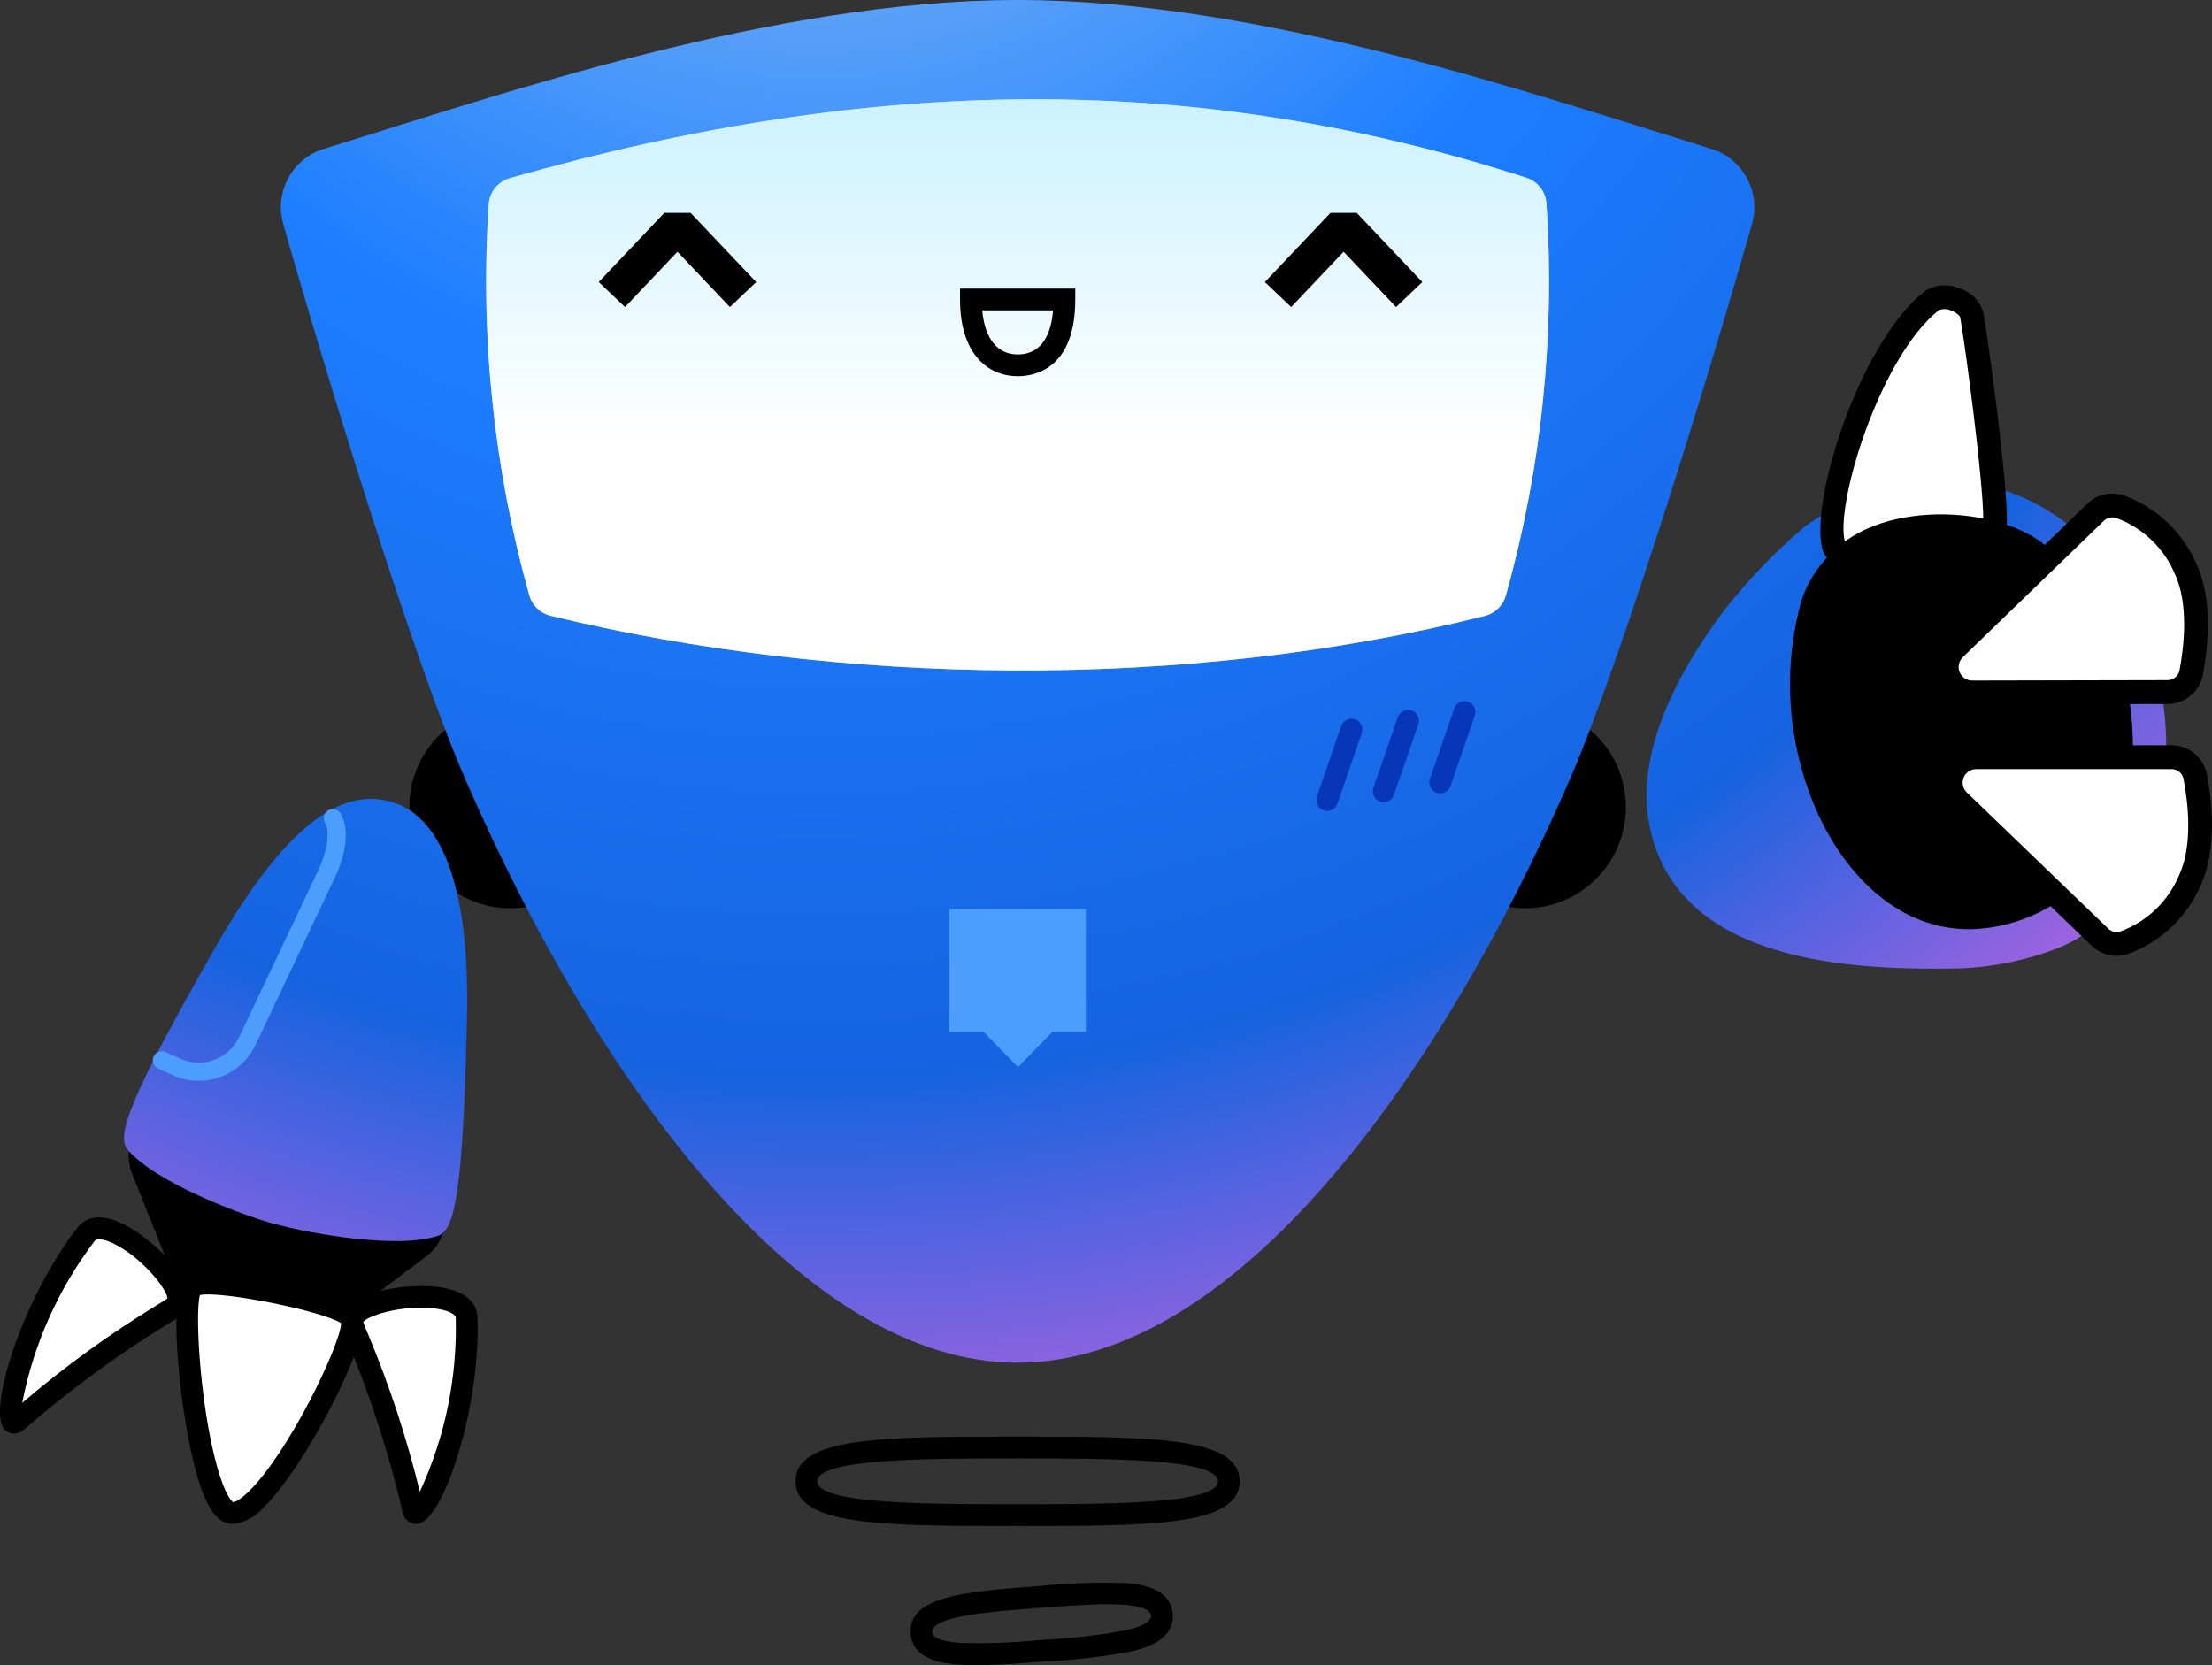 <?xml version="1.0" encoding="UTF-8"?> <svg xmlns="http://www.w3.org/2000/svg" width="433" height="326" viewBox="0 0 433 326" fill="none"><rect x="0" y="0" width="433" height="326" fill="#333333" stroke="none"/><g clip-path="url(#clip0_27383_106)"><path d="M34.789 248.958L65.903 257.683L82.784 244.977C84.001 244.061 84.928 242.812 85.452 241.38C85.977 239.948 86.077 238.395 85.74 236.907L77.194 199.149L55.48 193.061L28.603 220.886C27.545 221.982 26.825 223.362 26.531 224.858C26.237 226.355 26.382 227.904 26.947 229.321L34.789 248.958Z" fill="black"></path><path d="M65.903 258.865C65.795 258.866 65.688 258.851 65.584 258.821L34.471 250.098C34.296 250.049 34.134 249.96 33.999 249.839C33.864 249.717 33.759 249.566 33.691 249.397L25.85 229.76C25.201 228.132 25.036 226.35 25.374 224.63C25.712 222.91 26.538 221.324 27.754 220.063L54.63 192.236C54.778 192.083 54.965 191.972 55.17 191.916C55.376 191.86 55.593 191.861 55.798 191.92L77.513 198.008C77.718 198.066 77.904 198.178 78.051 198.332C78.198 198.487 78.3 198.679 78.347 198.887L86.894 236.644C87.279 238.355 87.164 240.14 86.561 241.786C85.957 243.432 84.893 244.868 83.494 245.923L66.613 258.627C66.409 258.782 66.159 258.866 65.903 258.865ZM35.67 247.975L65.659 256.383L82.074 244.03C83.108 243.25 83.895 242.188 84.341 240.97C84.787 239.753 84.873 238.432 84.587 237.167L76.196 200.099L55.84 194.39L29.454 221.71C28.555 222.642 27.943 223.815 27.694 225.087C27.444 226.359 27.566 227.677 28.046 228.881L35.67 247.975Z" fill="black"></path><path d="M99.888 177.811C110.805 177.811 119.655 168.947 119.655 158.012C119.655 147.077 110.805 138.213 99.888 138.213C88.971 138.213 80.121 147.077 80.121 158.012C80.121 168.947 88.971 177.811 99.888 177.811Z" fill="black"></path><path d="M298.509 177.811C309.426 177.811 318.276 168.947 318.276 158.012C318.276 147.077 309.426 138.213 298.509 138.213C287.592 138.213 278.742 147.077 278.742 158.012C278.742 168.947 287.592 177.811 298.509 177.811Z" fill="black"></path><path d="M91.41 199.676C92.214 166.098 82.664 158.683 76.554 156.97C69.496 154.991 58.465 156.743 41.874 185.931C25.69 214.4 22.682 222.293 24.94 225.009C30.373 231.54 47.555 237.954 53.845 239.662L53.854 239.633C60.402 241.437 77.931 244.649 85.811 241.905C89.144 240.744 90.627 232.426 91.41 199.676Z" fill="url(#paint0_radial_27383_106)"></path><path d="M423.451 155.257C421.788 167.427 415.2 180.639 402.872 185.603C396.821 187.945 390.43 189.287 383.949 189.577C362.539 190.027 328.461 188.653 322.925 161.855C320.438 149.811 325.693 135.312 337.378 119.657C342.122 113.575 347.481 108.001 353.369 103.024C372.128 89.779 392.138 92.363 405.201 103.024C414.79 110.942 421.114 122.134 422.955 134.444C424.216 141.312 424.384 148.337 423.451 155.257Z" fill="url(#paint1_radial_27383_106)"></path><path d="M334.968 29.13C300.335 18.462 246.866 0 199.198 0C151.528 0 98.059 18.462 63.426 29.13C60.437 30.048 57.927 32.103 56.434 34.855C54.942 37.606 54.585 40.833 55.441 43.845C62.699 69.445 80.718 128.79 91.159 152.736C116.913 211.795 156.897 266.78 199.198 266.78C241.497 266.78 281.483 211.795 307.236 152.737C317.678 128.79 335.696 69.445 342.953 43.845C343.809 40.833 343.453 37.606 341.96 34.854C340.467 32.103 337.957 30.048 334.968 29.13Z" fill="url(#paint2_radial_27383_106)"></path><path d="M290.687 120.566C231.585 135.428 164.028 134.205 107.736 120.544C106.746 120.301 105.84 119.796 105.111 119.082C104.383 118.369 103.859 117.472 103.595 116.486C96.628 91.59 93.95 65.685 95.676 39.887C95.773 38.734 96.218 37.637 96.953 36.744C97.687 35.85 98.676 35.202 99.788 34.886C170.81 14.617 234.403 13.977 298.79 34.797C299.857 35.142 300.798 35.796 301.495 36.676C302.192 37.556 302.613 38.623 302.706 39.742C304.453 65.598 301.776 91.562 294.791 116.514C294.528 117.493 294.009 118.385 293.287 119.097C292.566 119.809 291.668 120.316 290.687 120.566Z" fill="white"></path><path d="M290.687 120.566C231.585 135.428 164.028 134.205 107.736 120.544C106.746 120.301 105.84 119.796 105.111 119.082C104.383 118.369 103.859 117.472 103.595 116.486C96.628 91.59 93.95 65.685 95.676 39.887C95.773 38.734 96.218 37.637 96.953 36.744C97.687 35.85 98.676 35.202 99.788 34.886C170.81 14.617 234.403 13.977 298.79 34.797C299.857 35.142 300.798 35.796 301.495 36.676C302.192 37.556 302.613 38.623 302.706 39.742C304.453 65.598 301.776 91.562 294.791 116.514C294.528 117.493 294.009 118.385 293.287 119.097C292.566 119.809 291.668 120.316 290.687 120.566Z" fill="url(#paint3_linear_27383_106)" fill-opacity="0.5"></path><path d="M199.204 73.656C193.752 73.656 187.926 69.707 187.926 58.627V56.494H210.482V58.627C210.482 72.192 202.595 73.656 199.204 73.656ZM192.273 60.76C192.763 66.277 195.228 69.391 199.204 69.391C204.182 69.391 205.787 65.083 206.142 60.76H192.273Z" fill="black"></path><path d="M199.198 298.754C173.023 298.754 155.73 298.754 155.73 290.003C155.73 281.252 173.023 281.252 199.198 281.252C225.373 281.252 242.666 281.252 242.666 290.003C242.666 298.754 225.373 298.754 199.198 298.754ZM199.198 285.518C181.729 285.518 159.987 285.518 159.987 290.003C159.987 294.488 181.729 294.488 199.198 294.488C216.668 294.488 238.409 294.488 238.409 290.003C238.409 285.518 216.668 285.518 199.198 285.518Z" fill="black"></path><path d="M191.047 326.003C189.765 326.003 188.562 325.963 187.442 325.875C185.267 325.707 178.648 325.191 178.246 319.831C177.693 312.452 189.017 311.598 203.354 310.52C209.006 309.93 214.693 309.731 220.373 309.925C222.548 310.094 229.167 310.61 229.569 315.97C229.971 321.33 223.503 322.831 221.377 323.324C215.789 324.36 210.137 325.013 204.461 325.281C199.414 325.66 194.883 326.003 191.047 326.003ZM216.809 314.066C213.06 314.066 208.469 314.411 203.674 314.772C194.131 315.489 182.256 316.384 182.491 319.512C182.597 320.927 185.422 321.441 187.773 321.626C193.236 321.792 198.704 321.592 204.14 321.029C209.601 320.771 215.038 320.15 220.416 319.169C222.714 318.637 225.43 317.705 225.324 316.289C225.218 314.874 222.393 314.36 220.042 314.175C219.059 314.099 217.974 314.066 216.809 314.066Z" fill="black"></path><path d="M259.792 158.768C259.556 158.768 259.321 158.728 259.098 158.65C258.833 158.559 258.59 158.416 258.381 158.23C258.171 158.045 258.001 157.819 257.879 157.568C257.756 157.316 257.685 157.042 257.668 156.763C257.651 156.484 257.689 156.203 257.781 155.939L262.546 142.119C262.638 141.855 262.78 141.611 262.965 141.401C263.151 141.192 263.376 141.021 263.627 140.898C263.878 140.776 264.151 140.704 264.43 140.687C264.709 140.671 264.989 140.709 265.253 140.801C265.517 140.892 265.761 141.035 265.97 141.22C266.179 141.406 266.35 141.631 266.472 141.883C266.595 142.135 266.666 142.408 266.683 142.688C266.7 142.967 266.661 143.247 266.57 143.512L261.804 157.331C261.66 157.751 261.388 158.114 261.027 158.372C260.667 158.629 260.235 158.768 259.792 158.768Z" fill="#0736B8"></path><path d="M270.859 157.051C270.622 157.051 270.387 157.012 270.164 156.933C269.9 156.842 269.656 156.699 269.447 156.513C269.238 156.328 269.067 156.103 268.945 155.851C268.823 155.599 268.751 155.326 268.734 155.046C268.718 154.767 268.756 154.487 268.847 154.222L273.613 140.403C273.797 139.868 274.186 139.429 274.693 139.182C275.201 138.934 275.786 138.899 276.32 139.084C276.853 139.268 277.292 139.658 277.539 140.166C277.786 140.675 277.821 141.261 277.636 141.795L272.871 155.615C272.726 156.034 272.454 156.397 272.094 156.655C271.733 156.912 271.302 157.051 270.859 157.051Z" fill="#0736B8"></path><path d="M281.918 155.333C281.681 155.333 281.446 155.293 281.223 155.215C280.958 155.123 280.715 154.981 280.506 154.795C280.296 154.609 280.126 154.384 280.004 154.132C279.881 153.881 279.81 153.607 279.793 153.328C279.776 153.048 279.814 152.768 279.906 152.504L284.671 138.686C284.857 138.153 285.246 137.716 285.753 137.469C286.26 137.223 286.844 137.188 287.376 137.373C287.909 137.557 288.347 137.946 288.594 138.453C288.841 138.96 288.878 139.545 288.695 140.079L283.929 153.896C283.785 154.315 283.513 154.679 283.152 154.936C282.792 155.194 282.36 155.332 281.918 155.333Z" fill="#0736B8"></path><path d="M38.887 211.6C37.183 211.601 35.499 211.241 33.944 210.543L30.956 209.201C30.527 209.008 30.193 208.652 30.026 208.212C29.859 207.772 29.873 207.284 30.065 206.854C30.257 206.425 30.612 206.089 31.051 205.921C31.49 205.753 31.977 205.766 32.406 205.958L35.395 207.3C37.469 208.214 39.815 208.287 41.941 207.502C44.067 206.718 45.805 205.137 46.791 203.094L62.391 170.183C63.173 168.589 65.049 163.549 63.612 161.062C63.495 160.86 63.419 160.637 63.389 160.406C63.358 160.175 63.373 159.939 63.433 159.714C63.493 159.489 63.596 159.277 63.738 159.092C63.88 158.906 64.056 158.751 64.258 158.634C64.459 158.517 64.682 158.441 64.913 158.41C65.144 158.379 65.378 158.394 65.603 158.454C65.829 158.514 66.04 158.618 66.225 158.76C66.41 158.902 66.565 159.079 66.682 159.281C69.328 163.859 65.974 170.94 65.583 171.731L49.995 204.616C48.989 206.711 47.413 208.478 45.447 209.714C43.481 210.949 41.207 211.603 38.887 211.6Z" fill="#4D9DFF"></path><path d="M212.54 177.959H185.855V202.01H192.551L199.28 208.901L206.019 202.01H212.54L212.54 177.959Z" fill="#4D9DFF"></path><path d="M37.428 252.067C39.076 249.204 68.214 255.322 68.861 258.192C69.998 263.235 52.051 297.947 45.047 296.135C38.891 294.543 34.807 256.621 37.428 252.067Z" fill="white"></path><path d="M45.615 298.342C45.246 298.342 44.879 298.296 44.521 298.203C42.733 297.74 41.284 296.054 39.96 292.897C35.698 282.73 32.88 255.715 35.59 251.006C36.369 249.65 38.07 248.336 48.465 249.918C50.661 250.251 69.947 253.305 70.944 257.726C72.165 263.141 59.689 287.252 51.597 295.113C50.088 296.914 47.948 298.07 45.615 298.342ZM39.13 253.532C38.05 257.411 39.372 277.657 43.058 288.989C44.525 293.503 45.622 294.086 45.633 294.092C45.801 294.13 46.786 293.831 48.566 292.119C56.44 284.541 66.523 263.532 66.795 259.056C63.152 256.627 43.183 252.65 39.13 253.532Z" fill="black"></path><path d="M142.879 60.11L132.615 49.282L122.349 60.11L117.203 55.216L130.042 41.676H135.186L148.025 55.216L142.879 60.11Z" fill="black"></path><path d="M273.277 60.11L263.011 49.282L252.745 60.11L247.602 55.216L260.438 41.676H265.584L278.421 55.216L273.277 60.11Z" fill="black"></path><path d="M378.105 58.899C380.331 57.125 385.518 58.969 386.007 61.775C387.151 68.33 390.558 94.087 390.557 101.817C390.556 106.89 360.522 110.956 359.124 107.321C356.347 100.107 365.509 68.938 378.105 58.899Z" fill="white"></path><path d="M369.094 110.932C363.623 111.342 358.052 111.001 356.955 108.15C353.686 99.657 363.724 67.39 376.656 57.084C377.674 56.398 378.85 55.983 380.072 55.881C381.295 55.778 382.523 55.99 383.641 56.497C384.768 56.84 385.788 57.469 386.6 58.324C387.413 59.179 387.991 60.23 388.277 61.375C389.352 67.534 392.863 93.693 392.862 101.814C392.862 103.087 392.861 106.964 378.125 109.71C375.138 110.276 372.123 110.684 369.094 110.932ZM361.129 106.034C365.305 107.706 385.803 104.328 388.232 101.525C388.152 93.622 384.812 68.436 383.718 62.17C383.667 61.874 383.084 61.242 381.998 60.829C381.617 60.644 381.202 60.538 380.78 60.517C380.357 60.497 379.934 60.563 379.537 60.711C367.905 69.981 359.199 98.795 361.129 106.034Z" fill="black"></path><path d="M416.473 134.907C414.377 123.512 408.87 117.321 402.445 108.922C395.186 99.433 370.283 97.088 359.249 107.581C356.191 110.278 353.901 113.739 352.613 117.611C349.697 128.15 349.655 139.279 352.492 149.84C356.235 163.987 364.534 175.124 374.692 179.627C378.08 181.141 381.749 181.922 385.459 181.92C390.619 181.84 395.684 180.514 400.224 178.054C404.887 175.554 408.868 171.95 411.822 167.555C414.775 163.161 416.611 158.11 417.17 152.842C417.806 146.862 417.571 140.82 416.473 134.907Z" fill="black"></path><path d="M386.843 148.231H425.068C426.163 148.225 427.227 148.603 428.075 149.298C428.923 149.993 429.502 150.962 429.714 152.039C430.673 157.019 431.692 165.878 428.64 172.409C427.445 175.184 425.701 177.687 423.513 179.769C421.326 181.85 418.74 183.466 415.912 184.52C415.083 184.814 414.189 184.871 413.33 184.683C412.47 184.496 411.68 184.072 411.049 183.46L383.389 156.821C382.672 156.131 382.178 155.242 381.97 154.268C381.762 153.294 381.849 152.281 382.22 151.357C382.592 150.434 383.23 149.643 384.054 149.085C384.878 148.528 385.849 148.23 386.843 148.231Z" fill="white"></path><path d="M414.325 187.129C412.5 187.126 410.746 186.414 409.435 185.142L381.775 158.5C380.724 157.488 379.999 156.184 379.693 154.756C379.388 153.327 379.516 151.84 380.061 150.485C380.606 149.13 381.543 147.969 382.751 147.152C383.96 146.335 385.385 145.898 386.843 145.898H425.068C426.704 145.896 428.29 146.463 429.555 147.502C430.82 148.542 431.685 149.99 432.001 151.598C432.974 156.655 434.107 166.215 430.75 173.4C429.418 176.451 427.487 179.202 425.072 181.49C422.657 183.778 419.808 185.556 416.693 186.719C415.933 186.989 415.132 187.128 414.325 187.129ZM386.843 150.566C386.314 150.565 385.797 150.723 385.358 151.02C384.92 151.316 384.579 151.737 384.382 152.228C384.184 152.72 384.137 153.259 384.248 153.778C384.358 154.296 384.621 154.769 385.003 155.137L412.663 181.781C412.983 182.094 413.385 182.311 413.822 182.406C414.259 182.502 414.715 182.473 415.136 182.322C417.675 181.376 419.995 179.922 421.955 178.047C423.914 176.173 425.471 173.918 426.531 171.421C429.331 165.43 428.294 156.982 427.427 152.482C427.317 151.938 427.021 151.449 426.591 151.1C426.16 150.75 425.622 150.561 425.068 150.566H386.843Z" fill="black"></path><path d="M386.068 135.571L424.293 135.492C425.388 135.495 426.451 135.115 427.297 134.418C428.144 133.722 428.721 132.751 428.931 131.674C429.879 126.691 430.88 117.831 427.815 111.306C426.614 108.534 424.864 106.034 422.673 103.957C420.481 101.88 417.892 100.269 415.062 99.222C414.232 98.929 413.338 98.874 412.479 99.063C411.62 99.252 410.831 99.678 410.2 100.292L382.596 126.989C381.881 127.68 381.389 128.57 381.183 129.544C380.976 130.518 381.066 131.532 381.439 132.454C381.812 133.377 382.452 134.167 383.277 134.722C384.102 135.278 385.074 135.574 386.068 135.571Z" fill="white"></path><path d="M386.059 137.906C384.602 137.906 383.178 137.47 381.97 136.653C380.762 135.837 379.825 134.678 379.279 133.325C378.733 131.971 378.603 130.485 378.906 129.058C379.209 127.63 379.931 126.325 380.979 125.311L408.583 98.614C409.522 97.696 410.7 97.059 411.982 96.778C413.265 96.497 414.6 96.581 415.837 97.022C418.955 98.177 421.809 99.949 424.229 102.233C426.649 104.516 428.585 107.264 429.922 110.313C433.295 117.491 432.181 127.05 431.218 132.112C430.904 133.72 430.043 135.169 428.78 136.211C427.518 137.253 425.933 137.823 424.298 137.825L386.073 137.906H386.059ZM386.064 133.238L424.288 133.157C424.842 133.161 425.38 132.971 425.809 132.62C426.239 132.27 426.534 131.781 426.643 131.236C427.5 126.734 428.519 118.283 425.708 112.297C424.643 109.801 423.081 107.55 421.117 105.68C419.154 103.81 416.83 102.361 414.288 101.421C413.866 101.275 413.412 101.248 412.977 101.345C412.541 101.441 412.14 101.657 411.819 101.968L384.214 128.667C383.833 129.035 383.571 129.509 383.461 130.027C383.351 130.546 383.398 131.085 383.596 131.577C383.794 132.068 384.135 132.489 384.574 132.785C385.012 133.081 385.529 133.239 386.059 133.238H386.064Z" fill="black"></path><path d="M16.891 241.591C20.848 236.516 36.163 250.241 34.812 254.987C34.277 256.868 27.939 257.722 3.312 278.264C-0.302 281.279 3.966 258.166 16.891 241.591Z" fill="white"></path><path d="M2.745 280.666C2.082 280.664 1.446 280.404 0.971 279.939C-2.693 276.384 4.434 254.098 15.21 240.278C16.291 238.893 18.926 236.984 24.431 239.788C29.64 242.441 38.314 250.45 36.856 255.574C36.442 257.027 35.298 257.716 32.793 259.229C22.865 265.33 13.459 272.245 4.67 279.902C4.14 280.378 3.457 280.649 2.745 280.666ZM18.565 242.902C11.449 252.241 6.585 263.102 4.351 274.635C12.584 267.599 21.36 261.226 30.596 255.576C31.515 255.023 32.391 254.494 32.776 254.195C32.691 252.247 27.471 245.879 22.019 243.355C20.32 242.569 18.964 242.393 18.565 242.902Z" fill="black"></path><path d="M91.337 257.909C91.097 251.474 70.657 253.614 68.977 258.253C68.312 260.092 72.95 264.502 80.9 295.6C82.066 300.163 92.121 278.926 91.337 257.909Z" fill="white"></path><path d="M81.447 298.352C80.822 298.342 80.22 298.114 79.745 297.708C79.269 297.302 78.95 296.743 78.841 296.126C76.197 284.765 72.615 273.642 68.135 262.873C66.988 260.176 66.465 258.945 66.98 257.525C68.793 252.519 80.505 251.113 86.278 252.019C92.38 252.977 93.401 256.068 93.467 257.828C94.121 275.349 86.867 297.593 81.817 298.326C81.694 298.344 81.571 298.353 81.447 298.352ZM71.092 258.804C71.23 259.271 71.631 260.213 72.051 261.201C76.235 271.198 79.622 281.511 82.18 292.043C87.112 281.385 89.519 269.729 89.213 257.985C89.189 257.338 87.985 256.685 86.147 256.324C80.257 255.175 72.31 257.27 71.092 258.804Z" fill="black"></path></g><defs><radialGradient id="paint0_radial_27383_106" cx="0" cy="0" r="1" gradientUnits="userSpaceOnUse" gradientTransform="translate(160.594 -88.807) scale(374.639 375.254)"><stop stop-color="#94C3F2"></stop><stop offset="0.086" stop-color="#82B9F4"></stop><stop offset="0.259" stop-color="#559EF9"></stop><stop offset="0.447" stop-color="#1C7EFF"></stop><stop offset="0.798" stop-color="#1663E0"></stop><stop offset="1" stop-color="#AE63E0"></stop></radialGradient><radialGradient id="paint1_radial_27383_106" cx="0" cy="0" r="1" gradientUnits="userSpaceOnUse" gradientTransform="translate(160.59 -88.811) scale(374.639 375.254)"><stop stop-color="#94C3F2"></stop><stop offset="0.086" stop-color="#82B9F4"></stop><stop offset="0.259" stop-color="#559EF9"></stop><stop offset="0.447" stop-color="#1C7EFF"></stop><stop offset="0.798" stop-color="#1663E0"></stop><stop offset="1" stop-color="#AE63E0"></stop></radialGradient><radialGradient id="paint2_radial_27383_106" cx="0" cy="0" r="1" gradientUnits="userSpaceOnUse" gradientTransform="translate(160.589 -88.808) scale(374.639 375.254)"><stop stop-color="#94C3F2"></stop><stop offset="0.086" stop-color="#82B9F4"></stop><stop offset="0.259" stop-color="#559EF9"></stop><stop offset="0.447" stop-color="#1C7EFF"></stop><stop offset="0.798" stop-color="#1663E0"></stop><stop offset="1" stop-color="#AE63E0"></stop></radialGradient><linearGradient id="paint3_linear_27383_106" x1="199.196" y1="-15.187" x2="199.196" y2="217.137" gradientUnits="userSpaceOnUse"><stop offset="0.049" stop-color="#80DFFF"></stop><stop offset="0.12" stop-color="#92E3FF"></stop><stop offset="0.261" stop-color="#BFEFFF"></stop><stop offset="0.433" stop-color="white"></stop></linearGradient><clipPath id="clip0_27383_106"><rect width="433" height="326" fill="white"></rect></clipPath></defs></svg> 
